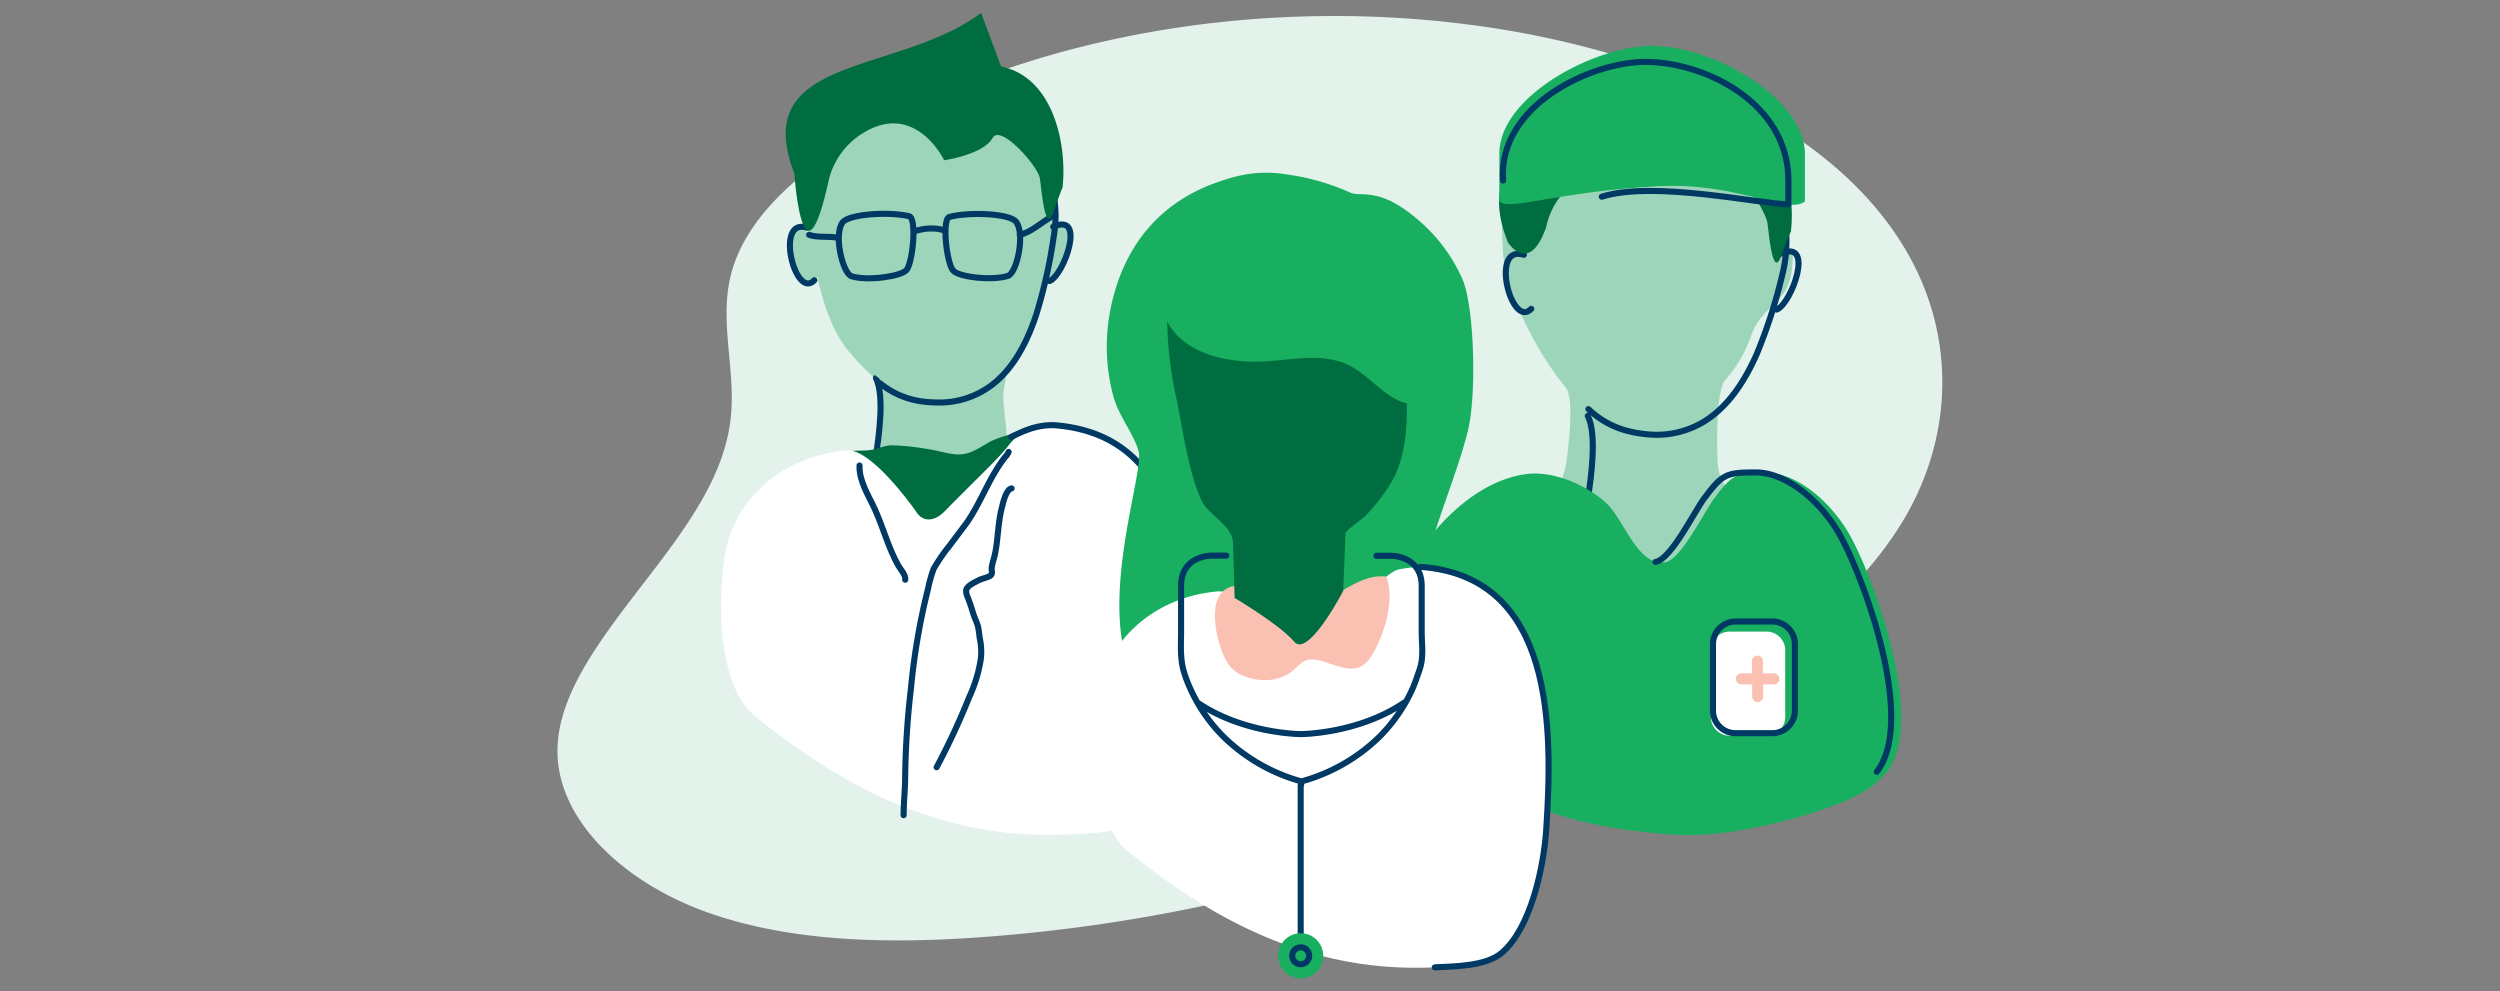 <svg xmlns="http://www.w3.org/2000/svg" width="580" height="230" viewBox="0 0 580 230"><rect x="0" y="0" width="580" height="230" fill="#808080" stroke="none"/><defs><style>.cls-1{fill:#e3f2eb;}.cls-2{fill:#9cd5ba;}.cls-10,.cls-3,.cls-7,.cls-9{fill:none;}.cls-3,.cls-7,.cls-9{stroke:#003963;}.cls-3,.cls-9{stroke-linecap:round;stroke-linejoin:round;}.cls-3,.cls-7{stroke-width:1.41px;}.cls-4{fill:#006d41;}.cls-5{fill:#fff;}.cls-6{fill:#18af60;}.cls-7{stroke-miterlimit:10;}.cls-8{fill:#fac1b3;}.cls-9{stroke-width:1.74px;}</style></defs><g id="Layer_2" data-name="Layer 2"><g id="Layer_1-2" data-name="Layer 1"><path class="cls-1" d="M445.69,65C435.89,42.41,413,26.1,385.38,16.25a216.61,216.61,0,0,0-45-10.59c-46.84-6-97.29,1.91-136.47,23.26-16,8.7-30.84,20.41-34.4,35.08-2.66,10.92,1.27,22.1,0,33.16-2.28,20.29-21.2,37-32.67,55.48-4.1,6.62-7.33,13.7-7.5,21-.4,16.48,15.44,31.2,34.94,38.09s42,7.24,63.49,5.69c64.9-4.7,127.82-26.08,176.17-59.87,15.29-10.69,29.38-22.82,37.86-37.23C452,103,453.42,82.85,445.69,65"/><path class="cls-2" d="M192.05,61.24c0,1.41-4.25,5.53-6.24,3.68s-3.4-10.48-1.12-11.77,9.07,6.66,9.07,6.66l44.36,7.38s7.78-1.71,9.49-8.79-2.84-7.08-5.81-3.4"/><path class="cls-2" d="M240.6,30.49h0a25.12,25.12,0,0,0-7.36-9.19c-3.63-2.72-8.61-4.66-15.38-4.65a45.59,45.59,0,0,0-10,1.2,25.24,25.24,0,0,0-17.1,13.51,33.68,33.68,0,0,0-3.45,10.43v0c-.14,2.09-.21,3.81-.21,5.36a57.45,57.45,0,0,0,1.49,12.17c1.41,7.17,3.17,15.11,7.49,21.15l0,0a56.21,56.21,0,0,0,8,8.24l.77.57a1.59,1.59,0,0,0-.58.61q0,5.41.09,10.82c0,2.19-.44,6.66.32,8.45,1.39,3.24,5.89,3.33,8,4.38,2.65,1.33,5.47,3.11,8.23,3.4,5.62.62,9.16-5.82,12.25-12.18,1.18-2.42-.57-9.85-.38-13.26.07-1.27.63-3.71.86-5.91a39.85,39.85,0,0,0,6.68-13,121.52,121.52,0,0,0,4.13-18.9,29.16,29.16,0,0,0,.36-4.55c0-9.69-4.28-18.64-4.29-18.69"/><path class="cls-3" d="M227.76,122.19c-7.3,6.58-8.11,2.11-15.77-2.47-8.56-5.12-10.05-5.43-8.78-13.9.74-5,2-14.06,0-18.15"/><path class="cls-4" d="M197.13,104.72c1.31-.25,3-.12,4.54-.28,1.8-.18,3.34-1.11,5.34-1.13a57.62,57.62,0,0,1,8,.84c2.34.31,4.6,1.11,6.94,1.27,3.37.21,5.52-1.85,8.27-3.21a29.58,29.58,0,0,1,10.48-2.32c1.63-.1,3.8-1,4.2,1.14s-3.27,5-4.5,6.46c-2.21,2.58-4.68,4.94-6.81,7.6a56.78,56.78,0,0,0-5.84,8.48c-1.09,2-1.78,5-4,6.25-3.25,1.82-6.55-.31-9-2.37-4-3.39-8.13-6.72-11.91-10.3-2.61-2.47-6.06-4.64-7.38-8.15-1.1-3-.09-4,1.63-4.28"/><path class="cls-5" d="M244.38,98.63c-.72,0-4.91.35-5.94.9a14.91,14.91,0,0,0-4.61,4c-2.31,3-6.72,7-14.68,15.1-2.61,2.67-5.22,2.29-6.56.14,0,0-10.24-14.79-16.15-14.28-14.11,1.18-26.07,10.58-28.3,24.47-1.61,10-1.83,30,7.07,37.24,21.48,17.36,44.49,28.77,72.63,27.39,4.58-.23,12-.24,15.79-3.38,7-5.83,10.06-20.66,10.63-29.34,1.52-23.5,2.13-60-29.88-62.21"/><path class="cls-3" d="M273,126.31c-3-14.45-10.72-26.44-28.65-27.68-4.08,0-6.6,1.26-9.76,2.72M204.14,88.9a19.49,19.49,0,0,0,10.35,4.3h0a30.4,30.4,0,0,0,3.1.18,20.11,20.11,0,0,0,12.57-4.1c5-3.84,8.1-9.85,10.23-16.22a119.15,119.15,0,0,0,4.13-18.57A28.05,28.05,0,0,0,244.9,50a47.66,47.66,0,0,0-4.29-18.36v0a24.79,24.79,0,0,0-7.36-9"/><path class="cls-3" d="M212,53.73c1.9-.76,5.37-1.11,7.27-.14m17.3.89c2.49-.51,5-2.82,7.23-4.12m-49.27,4.85c-2-.52-5.07,0-6.81-.73m32.57-4.17c-1.85.47-.66,10.86.86,12.49,1.35,1.47,8.92,2.39,12.71,1.2,2.06-.65,4.06-9.83,1.85-12.57C234.2,49.53,224.94,49.12,220.33,50.31ZM195.5,51.57c-2.17,2.8,0,11.92,2.09,12.54,3.81,1.12,11.36,0,12.7-1.43,1.48-1.68,2.48-12.08.62-12.52C206.25,49.06,197,49.64,195.5,51.57Zm48,13.63c3.27-1.24,8.64-16.11.84-12.58m-57.07.21c-7.67-2.5-2.76,16.93,1.65,12.19"/><path class="cls-2" d="M200.88,85s.56,1.13,4.09,3.44S208.65,85,208.65,85Z"/><path class="cls-4" d="M227.61,3c-19.41,14.52-54,9.58-43.32,37.26,0,0,1.93,28.31,7.83,2.21a17.53,17.53,0,0,1,7.32-11.09c12.69-8.63,19.61,5.8,19.61,5.8s9.07-1.31,11.24-5.18c1.87-3.34,10.62,6.73,10.93,9.33.23.42,1,12.14,2.72,8.81.37-.46,2.2-6.06,2.56-6.54,1.12-9.8-2-25.69-14.24-28.16"/><path class="cls-3" d="M234,104.85a3.39,3.39,0,0,1-.8,1.17c-3.65,4.64-5.56,10.41-8.91,15.26-1.33,1.78-2.66,3.54-4,5.32a41.3,41.3,0,0,0-3.69,5.38,32.49,32.49,0,0,0-1.3,4.64,153.92,153.92,0,0,0-3.95,23A195.12,195.12,0,0,0,210,180.12c0,3-.36,6-.36,9"/><path class="cls-3" d="M199.41,108c-.13,3.67,2.17,7.06,3.61,10.26,1.92,4.27,3.09,8.87,5.41,13,.38.67,1.8,2.21,1.57,3.24"/><path class="cls-3" d="M234.69,113.31c-1.24.16-2,3.35-2.17,4.14-1,3.58-.93,7.28-1.64,10.89-.21,1.11-.65,2.23-.8,3.34-.09.62.26,1.3-.19,1.76s-2,.78-2.66,1.1c-.83.44-2.94,1.31-3.09,2.44a3.12,3.12,0,0,0,.28,1.37c.48,1.21.89,2.36,1.26,3.64s.9,2.22,1.22,3.34a26,26,0,0,1,.37,2.59,15,15,0,0,1,.3,4.82,33.12,33.12,0,0,1-2.71,9A168.59,168.59,0,0,1,217.3,178"/><path class="cls-2" d="M410.13,39.2a57.16,57.16,0,0,1,1.78,19.4c-.11,1.14,4-.37,4,.82,0,12-6.84,10-9.8,18.91a30.82,30.82,0,0,1-5.9,9.89c-2.17,2.57-1.93,16.07-1.65,19.62.61,7.73,7.72,7.12,9.61,12.88,1.44,4.36-13.84,22.22-18.56,23.09-5.64,1-27.85-14.82-29.62-18.83-2.43-5.46,2.73-12.38,3.42-17.83.43-3.33,1.94-14.73-.21-17.34C355.83,81,349,66.34,348.68,58.22c-.47-10.48-1.85-26,14.12-32s43.21-4.14,47.33,13"/><path class="cls-2" d="M382.87,87.26a22.68,22.68,0,0,1-4.94-.65,1.31,1.31,0,0,0-1.27,2.16,8.74,8.74,0,0,0,6.21,2.46,12.39,12.39,0,0,0,8.47-3,1,1,0,0,0-.8-1.76,43.81,43.81,0,0,1-7.67.77"/><path class="cls-3" d="M394.57,133.3c-7.78,7-8.66,2.26-16.82-2.64-9.13-5.47-10.74-5.79-9.38-14.81.8-5.31,2.15-15,0-19.36"/><path class="cls-6" d="M429.58,185.1a21.09,21.09,0,0,0,8.16-6c8.94-11.46-2.26-43.05-8.17-54.21-4-7.59-12.13-15.21-19.93-15.24-6.74,0-7.73.3-12,6.08-2.36,3.18-7.68,14.11-11.26,14.7-6.5,1.06-9.55-9.86-13.71-13.69-4.67-4.31-12.31-7.49-18.34-6.78-11,1.33-20.76,10.84-26.39,20.11a33.49,33.49,0,0,0,2.89,38.84c14.87,17.83,35.49,23.37,58.27,24.78,10.24.65,28.55-3.18,40.51-8.54"/><path class="cls-3" d="M412.19,71.82c3.42-1.27,9-16.55.88-12.94m-59.54.23c-8-2.57-2.89,17.39,1.72,12.54"/><path class="cls-3" d="M411.5,39.77h0a25.63,25.63,0,0,0-6.85-9.89m-25.77,70.4h0a31.89,31.89,0,0,0,3.21.47,21.2,21.2,0,0,0,13.43-3.06c5.52-3.47,9.3-9.33,12.09-15.65a120.62,120.62,0,0,0,5.95-18.59,29.27,29.27,0,0,0,.76-4.54c.85-9.75-2.8-19.1-2.8-19.16m-43,55.17a20.51,20.51,0,0,0,10.39,5.35"/><path class="cls-4" d="M395.76,13.19c-20.26,14.53-57.1,15.38-45.91,43.05,0,0,4.93,7.76,8.87-3.58a17.47,17.47,0,0,1,7.64-11.09c13.25-8.63,20.47-4,20.47-4s9.47,3.6,11.74-.28c1.94-3.35,11.08,11.62,11.41,14.21.24.43,1,12.15,2.83,8.82.38-.47,2.3-6.07,2.67-6.54,1.17-9.81-2.09-25.69-14.85-28.16"/><path class="cls-5" d="M409.84,170.68h-8.59a4.32,4.32,0,0,1-4.33-4.33V150.86a4.33,4.33,0,0,1,4.33-4.33h8.59a4.33,4.33,0,0,1,4.33,4.33v15.49a4.33,4.33,0,0,1-4.33,4.33"/><path class="cls-7" d="M411.19,170.1a5.24,5.24,0,0,0,5.23-5.24V149.44a5.25,5.25,0,0,0-5.23-5.25h-8.55a5.25,5.25,0,0,0-5.23,5.25v15.42a5.24,5.24,0,0,0,5.23,5.24h8.55"/><path class="cls-8" d="M411.39,156.22H409v-2.79a1.31,1.31,0,0,0-.86-1.26,1.28,1.28,0,0,0-1.69,1.22v2.83H404a1.28,1.28,0,1,0,0,2.56h2.5v2.79a1.3,1.3,0,0,0,.86,1.25,1.27,1.27,0,0,0,1.69-1.21v-2.83h2.5a1.29,1.29,0,0,0,1.21-1.7,1.34,1.34,0,0,0-1.28-.86"/><path class="cls-6" d="M418.74,46.74V35.65c0-12.4-20.62-25-35.45-25-13.36,0-35.45,11.68-35.45,25V46.74c2.37,2.25,13.64-2.34,36.82-3.54,18.67-1,29.83,6.75,34.08,3.54"/><path class="cls-3" d="M371.61,45.64c12.06-3.83,37.07,1.76,43.3,1.76V41.88c0-18-19.35-27.52-33.2-27.52-12.47,0-34.22,10-33,27.52"/><path class="cls-3" d="M435.42,179.05c8.95-11.46-2.25-43.05-8.16-54.21-4-7.59-12.15-15.21-19.93-15.24-6.75,0-7.73.3-12,6.08-2.35,3.18-7.67,14.11-11.25,14.69"/><path class="cls-6" d="M257.89,70.48c3.5-15.29,12.73-23.84,23.71-27.9,6.39-2.37,11.15-3.12,17.69-2a53.75,53.75,0,0,1,14,4.11c2.61,1.18,6.81-1.71,16.49,7a37.89,37.89,0,0,1,9.52,13.12c2.8,6.53,3.27,26.9,1.28,35-3.79,15.33-13,32.2-10.45,45.16,1.65,8.52-8.62,14.29-17.37,17.9-8.39,3.46-23,6.79-31.07,1.23-7.91-5.44-11.52-8.86-13.48-17.63-1.29-5.71-4.15,14-6.24,8.55-6.68-17.56,3.6-45.85,2.17-50.44-1.31-4.25-4.54-8-5.79-12.47a44,44,0,0,1-.43-21.68"/><path class="cls-5" d="M329.51,131.51c-.71,0-4.81.34-5.82.89a14.62,14.62,0,0,0-4.51,3.88c-2.27,2.92-6.56,6.81-14.37,14.78-2.54,2.61-5.11,2.24-6.42.14,0,0-10-14.47-15.81-14-13.81,1.16-25.51,10.35-27.69,23.95-1.58,9.8-1.81,29.4,6.91,36.45,21,17,43.54,28.15,71.08,26.81,4.48-.22,11.76-.22,15.46-3.31,6.85-5.7,9.84-20.2,10.39-28.71,1.48-23,2.09-58.72-29.22-60.89"/><path class="cls-3" d="M332.88,224.42c4.48-.22,11.76-.22,15.46-3.31,6.85-5.7,9.84-20.2,10.39-28.71,1.5-23,2.09-58.7-29.22-60.89"/><path class="cls-8" d="M282.73,138.52a5.39,5.39,0,0,1,.65-.94c4.54-5.05,13.2,2.76,18.21,3,7.07.31,12.85-7.79,20.07-6.79,1.8,5.15-.11,11.89-2.44,16.56-3,6-5.71,5.36-11.51,3.34-7-2.45-5.5,2.3-11.61,3.8-3.37.82-8.46,0-10.81-3s-4.79-11.78-2.56-16"/><path class="cls-9" d="M290.86,126.52c2.71,1.44,4.93,2.42,8,2.44,4,0,7.55-2.41,11.36-3.54"/><path class="cls-4" d="M324.15,92.78c-4.95-2.51-7.79-7.18-13.32-8.88-6.54-2-13.06.06-19.75,0-7.61,0-16.61-2.23-20.29-9.33a88,88,0,0,0,2.13,17.83c1.45,7.06,2.87,17.56,5.93,23.9,1.53,3.16,7.08,5.67,7.2,9.53,0,0,.39,12.89.39,12.89S297,145,300.25,148.87s11.37-11.77,11.37-11.77l.54-13.46c0-.48,4-3.36,4.48-3.81,2.75-2.86,6-6.94,7.51-10.69C326,104.5,326.5,99,326.37,93.5a6.7,6.7,0,0,1-2.22-.72"/><path class="cls-3" d="M301.87,182.08c-.08,0-.12,0-.11.11V221.7m24.11-58.76c-10.68,7.32-24,7.37-24,7.37h-.14s-13.33-.05-24-7.37m41.61-34h3.49s7,0,7,7v10.46c0,3.25.56,6.1-.57,9.2-.49,1.38-.93,2.76-1.52,4.1a37.51,37.51,0,0,1-7.6,11.12,41.6,41.6,0,0,1-18.21,10.47,41.67,41.67,0,0,1-17.7-10,37.29,37.29,0,0,1-7.95-11.24,30.78,30.78,0,0,1-1.63-4.25c-.92-3.19-.64-6.19-.64-9.44V135.9c0-7,7-7,7-7h3.48"/><path class="cls-6" d="M296.53,221.74a5.23,5.23,0,1,0,5.23-5.23,5.24,5.24,0,0,0-5.23,5.23"/><circle class="cls-3" cx="301.76" cy="221.74" r="1.97"/><rect class="cls-10" width="580" height="230"/></g></g></svg>